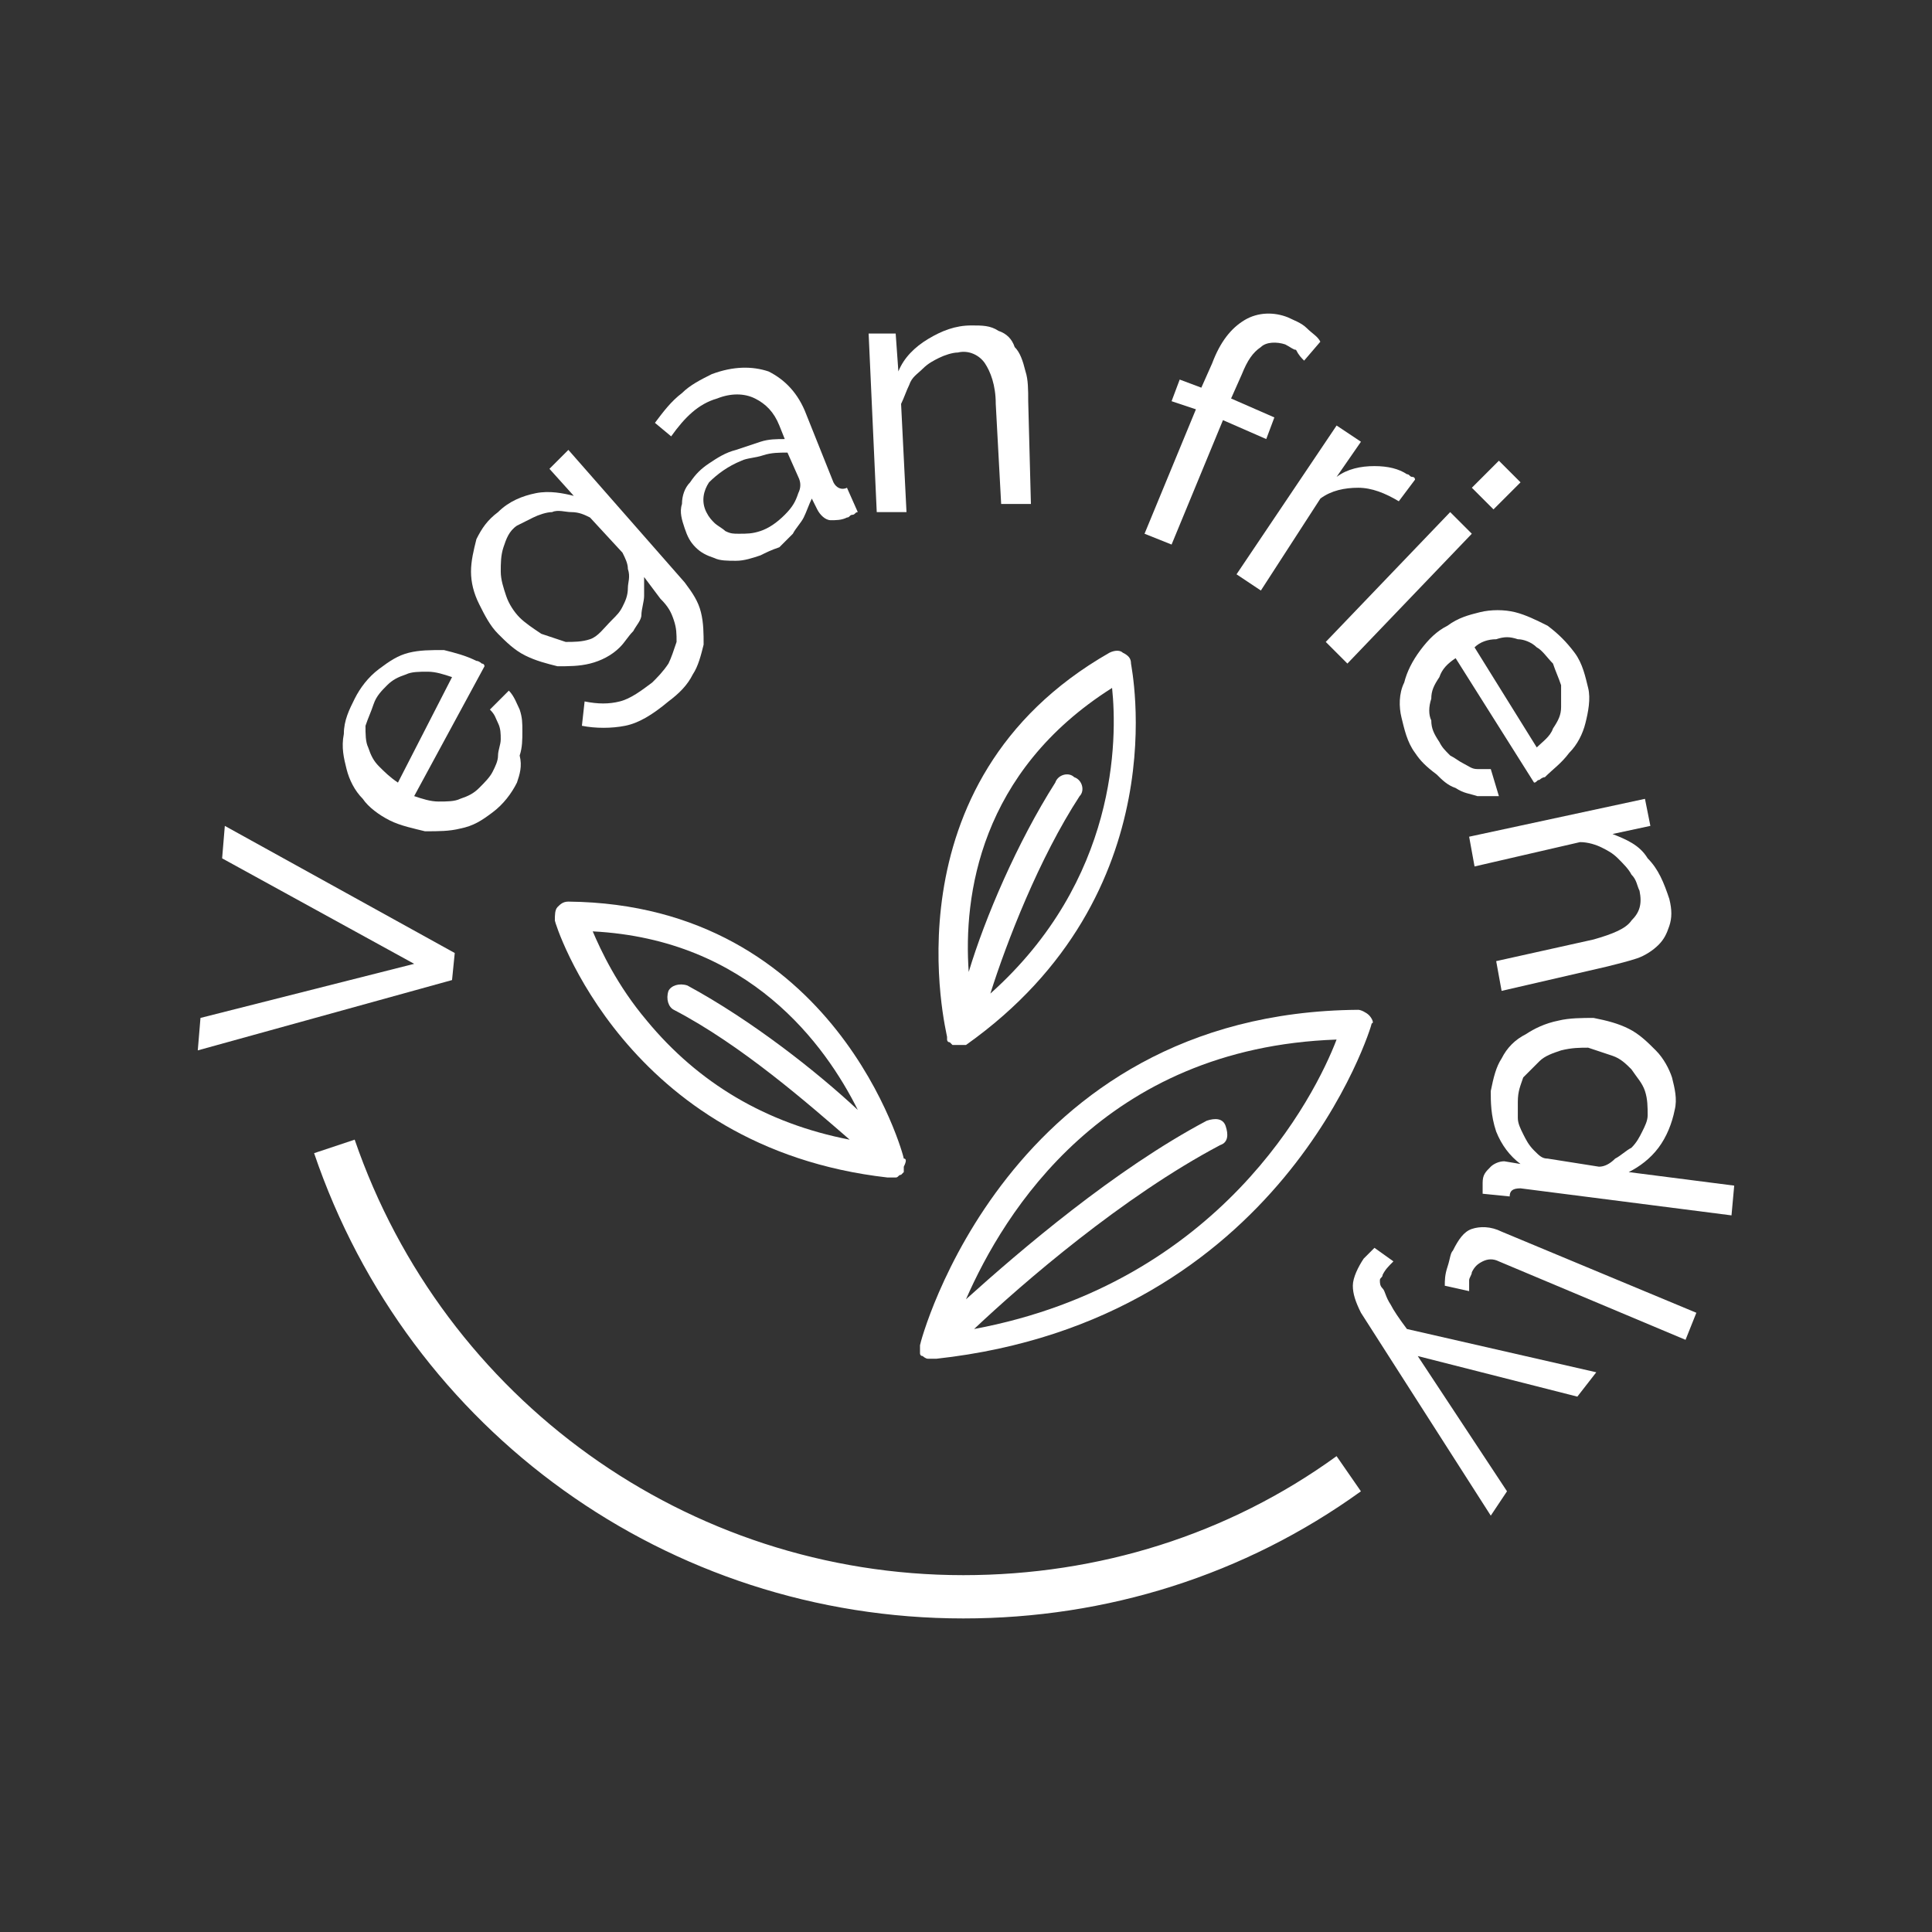 <svg xmlns="http://www.w3.org/2000/svg" fill="none" viewBox="0 0 130 130" height="130" width="130">
<rect x="0" y="0" width="130" height="130" fill="#333333" stroke="none"/>
<path fill="white" d="M13.49 68.494L27.869 64.854L14.946 57.756L15.128 55.572L30.599 64.126L30.417 65.946L13.308 70.678L13.49 68.494Z"></path>
<path fill="white" d="M34.785 52.659C34.421 53.387 33.875 54.115 33.147 54.661C32.419 55.207 31.873 55.571 30.963 55.753C30.235 55.935 29.507 55.935 28.597 55.935C27.869 55.753 26.959 55.571 26.231 55.207C25.503 54.843 24.775 54.297 24.411 53.751C23.865 53.205 23.501 52.477 23.319 51.749C23.137 51.021 22.955 50.293 23.137 49.383C23.137 48.473 23.501 47.745 23.865 47.017C24.229 46.289 24.775 45.561 25.503 45.015C26.231 44.469 26.777 44.105 27.505 43.923C28.233 43.741 28.961 43.741 29.871 43.741C30.599 43.923 31.327 44.105 32.055 44.469C32.237 44.469 32.419 44.651 32.419 44.651C32.601 44.651 32.601 44.833 32.601 44.833L27.869 53.569C28.415 53.751 28.961 53.933 29.507 53.933C30.053 53.933 30.599 53.933 30.963 53.751C31.509 53.569 31.873 53.387 32.237 53.023C32.601 52.659 32.965 52.295 33.147 51.931C33.329 51.567 33.511 51.203 33.511 50.839C33.511 50.475 33.693 50.111 33.693 49.747C33.693 49.383 33.693 49.019 33.511 48.655C33.329 48.291 33.329 48.109 32.965 47.745L34.239 46.471C34.603 46.835 34.785 47.381 34.967 47.745C35.149 48.291 35.149 48.655 35.149 49.201C35.149 49.747 35.149 50.293 34.967 50.839C35.149 51.567 34.967 52.113 34.785 52.659ZM30.417 45.561C29.871 45.379 29.325 45.197 28.779 45.197C28.233 45.197 27.687 45.197 27.323 45.379C26.777 45.561 26.413 45.743 26.049 46.107C25.685 46.471 25.321 46.835 25.139 47.381C24.957 47.927 24.775 48.291 24.593 48.837C24.593 49.383 24.593 49.929 24.775 50.293C24.957 50.839 25.139 51.203 25.503 51.567C25.867 51.931 26.231 52.295 26.777 52.659L30.417 45.561Z"></path>
<path fill="white" d="M41.703 43.558C41.157 44.104 40.429 44.468 39.701 44.65C38.973 44.832 38.245 44.832 37.517 44.832C36.789 44.65 36.061 44.468 35.333 44.104C34.605 43.74 34.059 43.194 33.513 42.648C32.967 42.102 32.603 41.374 32.239 40.646C31.875 39.918 31.693 39.19 31.693 38.462C31.693 37.734 31.875 37.006 32.057 36.278C32.421 35.55 32.785 35.004 33.513 34.458C34.241 33.73 35.151 33.366 36.061 33.184C36.971 33.002 37.881 33.184 38.609 33.366L36.971 31.546L38.245 30.272L46.071 39.19C46.617 39.918 46.981 40.464 47.163 41.192C47.345 41.92 47.345 42.648 47.345 43.376C47.163 44.104 46.981 44.832 46.617 45.378C46.253 46.106 45.707 46.652 44.979 47.198C43.887 48.108 42.977 48.654 42.067 48.836C41.157 49.018 40.065 49.018 39.155 48.836L39.337 47.198C40.247 47.38 40.975 47.38 41.703 47.198C42.431 47.016 43.159 46.47 43.887 45.924C44.251 45.56 44.615 45.196 44.979 44.65C45.161 44.286 45.343 43.74 45.525 43.194C45.525 42.648 45.525 42.284 45.343 41.738C45.161 41.192 44.979 40.828 44.433 40.282L43.341 38.826V40.1C43.341 40.464 43.159 41.01 43.159 41.374C43.159 41.738 42.795 42.102 42.613 42.466C42.249 42.83 42.067 43.194 41.703 43.558ZM41.157 41.738C41.521 41.374 41.703 41.192 41.885 40.828C42.067 40.464 42.249 40.1 42.249 39.554C42.249 39.19 42.431 38.826 42.249 38.28C42.249 37.916 42.067 37.552 41.885 37.188L39.701 34.822C39.337 34.64 38.973 34.458 38.427 34.458C38.063 34.458 37.517 34.276 37.153 34.458C36.789 34.458 36.243 34.64 35.879 34.822C35.515 35.004 35.151 35.186 34.787 35.368C34.241 35.732 34.059 36.278 33.877 36.824C33.695 37.37 33.695 37.916 33.695 38.462C33.695 39.008 33.877 39.554 34.059 40.1C34.241 40.646 34.605 41.192 34.969 41.556C35.333 41.92 35.879 42.284 36.425 42.648C36.971 42.83 37.517 43.012 38.063 43.194C38.609 43.194 39.155 43.194 39.701 43.012C40.247 42.83 40.611 42.284 41.157 41.738Z"></path>
<path fill="white" d="M51.167 37.37C50.621 37.552 50.075 37.734 49.529 37.734C48.983 37.734 48.437 37.734 48.073 37.552C47.527 37.37 47.163 37.188 46.799 36.824C46.435 36.46 46.253 36.096 46.071 35.55C45.889 35.004 45.707 34.458 45.889 33.912C45.889 33.366 46.071 32.82 46.435 32.456C46.799 31.91 47.163 31.546 47.709 31.182C48.255 30.818 48.801 30.454 49.529 30.272C50.075 30.09 50.621 29.908 51.167 29.726C51.713 29.544 52.259 29.544 52.805 29.544L52.441 28.634C52.077 27.724 51.531 27.178 50.803 26.814C50.075 26.45 49.165 26.45 48.255 26.814C46.981 27.178 46.071 28.088 45.161 29.362L44.069 28.452C44.615 27.724 45.161 26.996 45.889 26.45C46.435 25.904 47.163 25.54 47.891 25.176C49.347 24.63 50.621 24.63 51.713 24.994C52.805 25.54 53.715 26.45 54.261 27.906L56.081 32.456C56.263 32.82 56.627 33.002 56.991 32.82L57.719 34.458C57.537 34.458 57.537 34.64 57.355 34.64C57.173 34.64 57.173 34.822 56.991 34.822C56.627 35.004 56.263 35.004 55.899 35.004C55.535 35.004 55.171 34.64 54.989 34.276L54.625 33.548C54.443 33.912 54.261 34.458 54.079 34.822C53.897 35.186 53.533 35.55 53.351 35.914C52.987 36.278 52.805 36.46 52.441 36.824C51.895 37.006 51.531 37.188 51.167 37.37ZM51.167 35.732C51.713 35.55 52.259 35.186 52.805 34.64C53.351 34.094 53.533 33.73 53.715 33.184C53.897 32.82 53.897 32.456 53.715 32.092L52.987 30.454C52.441 30.454 51.895 30.454 51.349 30.636C50.803 30.818 50.257 30.818 49.893 31C48.983 31.364 48.255 31.91 47.709 32.456C47.345 33.002 47.163 33.73 47.527 34.458C47.709 34.822 47.891 35.004 48.073 35.186C48.255 35.368 48.619 35.55 48.801 35.732C49.165 35.914 49.347 35.914 49.711 35.914C50.257 35.914 50.621 35.914 51.167 35.732Z"></path>
<path fill="white" d="M69.368 33.912H67.366L67.002 27.178C67.002 25.904 66.638 24.994 66.274 24.448C65.91 23.902 65.182 23.538 64.454 23.72C64.09 23.72 63.544 23.902 63.18 24.084C62.816 24.266 62.452 24.448 62.088 24.812C61.724 25.176 61.36 25.358 61.178 25.904C60.996 26.268 60.814 26.814 60.632 27.178L60.996 34.458H58.994L58.448 22.445H60.268L60.45 24.992C60.814 24.082 61.542 23.355 62.452 22.808C63.362 22.262 64.272 21.898 65.364 21.898C66.092 21.898 66.638 21.898 67.184 22.262C67.73 22.445 68.094 22.808 68.276 23.355C68.64 23.718 68.822 24.265 69.004 24.992C69.186 25.538 69.186 26.267 69.186 26.994L69.368 33.91V33.912Z"></path>
<path fill="white" d="M77.013 35.914L80.471 27.542L78.833 26.996L79.379 25.54L80.835 26.086L81.563 24.448C82.109 22.992 82.837 22.082 83.747 21.536C84.657 20.99 85.749 20.99 86.659 21.354C87.023 21.536 87.569 21.718 87.933 22.082C88.297 22.446 88.661 22.628 88.843 22.992L87.751 24.266C87.569 24.084 87.387 23.902 87.205 23.538C87.023 23.538 86.841 23.356 86.477 23.174C85.931 22.992 85.203 22.992 84.839 23.356C84.293 23.72 83.929 24.266 83.565 25.176L82.837 26.814L85.749 28.088L85.203 29.544L82.291 28.27L78.833 36.642L77.013 35.914Z"></path>
<path fill="white" d="M94.123 33.73C93.213 33.184 92.303 32.82 91.393 32.82C90.483 32.82 89.573 33.002 88.845 33.548L84.841 39.736L83.203 38.644L89.937 28.633L91.575 29.724L89.937 32.09C90.665 31.544 91.575 31.363 92.485 31.363C93.395 31.363 94.123 31.544 94.669 31.909C94.851 31.909 94.851 32.09 95.033 32.09C95.215 32.09 95.215 32.273 95.215 32.273L94.123 33.728V33.73Z"></path>
<path fill="white" d="M89.207 43.194L97.579 34.458L99.035 35.914L90.663 44.65L89.207 43.194ZM99.037 32.82L100.857 31L102.313 32.456L100.493 34.276L99.037 32.82Z"></path>
<path fill="white" d="M95.215 50.657C94.669 49.929 94.487 49.019 94.305 48.291C94.123 47.563 94.123 46.653 94.487 45.925C94.669 45.197 95.033 44.469 95.579 43.741C96.125 43.013 96.671 42.467 97.399 42.103C98.127 41.557 98.855 41.375 99.583 41.193C100.311 41.011 101.221 41.011 101.949 41.193C102.677 41.375 103.405 41.739 104.133 42.103C104.861 42.649 105.407 43.195 105.953 43.923C106.499 44.651 106.681 45.561 106.863 46.289C107.045 47.017 106.863 47.927 106.681 48.655C106.499 49.383 106.135 50.111 105.589 50.657C105.043 51.385 104.497 51.749 103.951 52.295C103.769 52.295 103.587 52.477 103.587 52.477C103.405 52.477 103.405 52.659 103.223 52.659L97.945 44.287C97.399 44.651 97.035 45.015 96.853 45.561C96.489 46.107 96.307 46.471 96.307 47.017C96.125 47.563 96.125 48.109 96.307 48.473C96.307 49.019 96.489 49.383 96.853 49.929C97.035 50.293 97.217 50.475 97.581 50.839C97.945 51.021 98.127 51.203 98.491 51.385C98.855 51.567 99.037 51.749 99.401 51.749H100.311L100.857 53.569H99.401C98.855 53.387 98.491 53.387 97.945 53.023C97.399 52.841 97.035 52.477 96.671 52.113C95.943 51.567 95.579 51.203 95.215 50.657ZM103.405 50.293C103.769 49.929 104.315 49.565 104.497 49.019C104.861 48.473 105.043 48.109 105.043 47.563V46.107C104.861 45.561 104.679 45.197 104.497 44.651C104.133 44.287 103.769 43.741 103.405 43.559C103.041 43.195 102.495 43.013 102.131 43.013C101.585 42.831 101.221 42.831 100.675 43.013C100.129 43.013 99.583 43.195 99.219 43.559L103.405 50.293Z"></path>
<path fill="white" d="M101.039 66.674L100.675 64.672L107.227 63.216C108.501 62.852 109.411 62.488 109.775 61.942C110.321 61.396 110.503 60.85 110.321 59.94C110.139 59.576 110.139 59.212 109.775 58.848C109.593 58.484 109.229 58.12 108.865 57.756C108.501 57.392 108.137 57.21 107.773 57.028C107.409 56.846 106.863 56.664 106.317 56.664L99.219 58.302L98.855 56.3L110.686 53.752L111.05 55.572L108.502 56.118C109.412 56.482 110.322 56.846 110.868 57.756C111.596 58.484 111.96 59.394 112.324 60.486C112.506 61.214 112.506 61.76 112.324 62.306C112.142 62.852 111.96 63.216 111.596 63.58C111.232 63.944 110.686 64.308 110.14 64.49C109.594 64.672 108.866 64.854 108.138 65.036L101.04 66.674H101.039Z"></path>
<path fill="white" d="M100.311 73.408C100.493 72.498 100.675 71.77 101.039 71.224C101.403 70.496 101.949 69.95 102.677 69.586C103.223 69.222 103.951 68.858 104.861 68.676C105.589 68.494 106.499 68.494 107.227 68.494C108.137 68.676 108.865 68.858 109.593 69.222C110.321 69.586 110.867 70.132 111.413 70.678C111.959 71.224 112.323 71.952 112.505 72.498C112.687 73.226 112.869 73.954 112.687 74.682C112.505 75.592 112.141 76.502 111.595 77.23C111.049 77.958 110.321 78.504 109.593 78.868L116.691 79.778L116.509 81.78L102.311 79.96C101.765 79.96 101.583 80.142 101.583 80.506L99.763 80.324V79.596C99.763 79.05 99.945 78.868 100.309 78.504C100.491 78.322 100.855 78.14 101.219 78.14L102.311 78.322C101.583 77.776 101.037 77.048 100.673 76.138C100.309 75.046 100.309 74.136 100.309 73.408H100.311ZM102.131 74.136V75.228C102.131 75.592 102.313 75.956 102.495 76.32C102.677 76.684 102.859 77.048 103.223 77.412C103.587 77.776 103.769 77.958 104.133 77.958L107.591 78.504C107.955 78.504 108.319 78.322 108.683 77.958C109.047 77.776 109.411 77.412 109.775 77.23C110.139 76.866 110.321 76.502 110.503 76.138C110.685 75.774 110.867 75.41 110.867 75.046C110.867 74.5 110.867 73.954 110.685 73.408C110.503 72.862 110.139 72.498 109.775 71.952C109.411 71.588 109.047 71.224 108.501 71.042C107.955 70.86 107.409 70.678 106.863 70.496C106.317 70.496 105.771 70.496 105.043 70.678C104.497 70.86 103.951 71.042 103.587 71.406C103.223 71.77 102.859 72.134 102.495 72.498C102.313 73.044 102.131 73.408 102.131 74.136Z"></path>
<path fill="white" d="M114.144 88.334L113.416 90.154L100.857 84.876C100.493 84.694 100.129 84.694 99.765 84.876C99.401 85.058 99.219 85.24 99.037 85.604C99.037 85.786 98.855 85.968 98.855 86.15V86.878L97.217 86.514C97.217 86.15 97.217 85.786 97.399 85.24C97.581 84.694 97.581 84.33 97.763 84.148C98.127 83.42 98.491 82.874 99.037 82.692C99.583 82.51 100.311 82.51 101.039 82.874L114.144 88.334Z"></path>
<path fill="white" d="M93.759 84.876C93.395 85.24 93.213 85.422 93.031 85.786C93.031 85.968 92.849 85.968 92.849 86.15C92.849 86.332 92.849 86.514 93.031 86.696C93.213 86.878 93.213 87.242 93.577 87.788C93.759 88.152 94.123 88.698 94.669 89.426L107.41 92.338L106.136 93.976L95.397 91.246L101.403 100.346L100.311 101.984L91.575 88.332C91.211 87.604 91.029 87.058 91.029 86.512C91.029 85.966 91.393 85.238 91.757 84.692C91.878 84.571 91.999 84.45 92.121 84.328C92.242 84.207 92.363 84.086 92.485 83.964L93.759 84.874V84.876Z"></path>
<path fill="white" d="M64.818 108.901C44.979 108.901 27.505 96.342 21.135 77.594L23.865 76.684C29.871 94.158 46.253 105.989 64.818 105.989C73.918 105.989 82.655 103.259 89.935 97.981L91.573 100.347C83.747 105.989 74.464 108.901 64.818 108.901Z"></path>
<path fill="white" d="M92.119 68.312C91.937 68.13 91.573 67.948 91.391 67.948C67.73 68.13 61.905 90.336 61.905 90.518V90.7V91.064C61.905 91.064 61.905 91.246 62.087 91.246C62.087 91.246 62.269 91.428 62.451 91.428H62.997C86.294 88.88 92.301 69.04 92.301 68.858C92.483 68.858 92.301 68.494 92.119 68.312ZM65.546 89.426C68.822 86.332 75.557 80.508 82.109 77.048C82.655 76.866 82.655 76.32 82.473 75.774C82.291 75.228 81.745 75.228 81.199 75.41C75.011 78.686 68.64 84.146 65 87.424C67.548 81.6 74.283 70.496 89.935 69.95C88.479 73.772 82.109 86.332 65.546 89.426Z"></path>
<path fill="white" d="M63.726 69.768C63.847 69.89 63.847 69.89 63.726 69.768V69.95C63.726 69.95 63.726 70.132 63.908 70.132L64.09 70.314H65C79.379 60.121 76.103 44.833 76.103 44.651C76.103 44.287 75.921 44.105 75.557 43.923C75.375 43.741 75.011 43.741 74.647 43.923C59.358 52.659 63.726 69.586 63.726 69.768ZM74.829 46.289C75.193 49.747 75.193 59.212 66.639 66.856C67.731 63.398 69.915 57.756 72.645 53.569C73.009 53.205 72.827 52.477 72.281 52.295C71.917 51.931 71.189 52.113 71.007 52.659C68.459 56.663 66.275 61.759 65.183 65.4C64.819 60.304 65.911 51.931 74.829 46.289Z"></path>
<path fill="white" d="M60.814 77.958C60.814 77.776 56.264 60.849 38.245 60.667C37.881 60.667 37.699 60.849 37.517 61.031C37.335 61.213 37.335 61.577 37.335 61.941C37.335 62.123 42.067 77.23 59.722 79.232H60.268C60.45 79.232 60.45 79.05 60.632 79.05L60.814 78.868V78.504C60.996 78.14 60.996 77.958 60.814 77.958ZM43.523 68.676C41.521 66.31 40.429 63.944 39.883 62.67C50.44 63.216 55.536 70.314 57.72 74.684C54.99 72.136 50.622 68.678 46.253 66.312C45.707 66.13 45.161 66.312 44.979 66.676C44.797 67.222 44.979 67.768 45.343 67.95C49.893 70.316 54.443 74.32 57.174 76.686C51.532 75.594 46.981 72.864 43.523 68.678V68.676Z"></path>
</svg>
